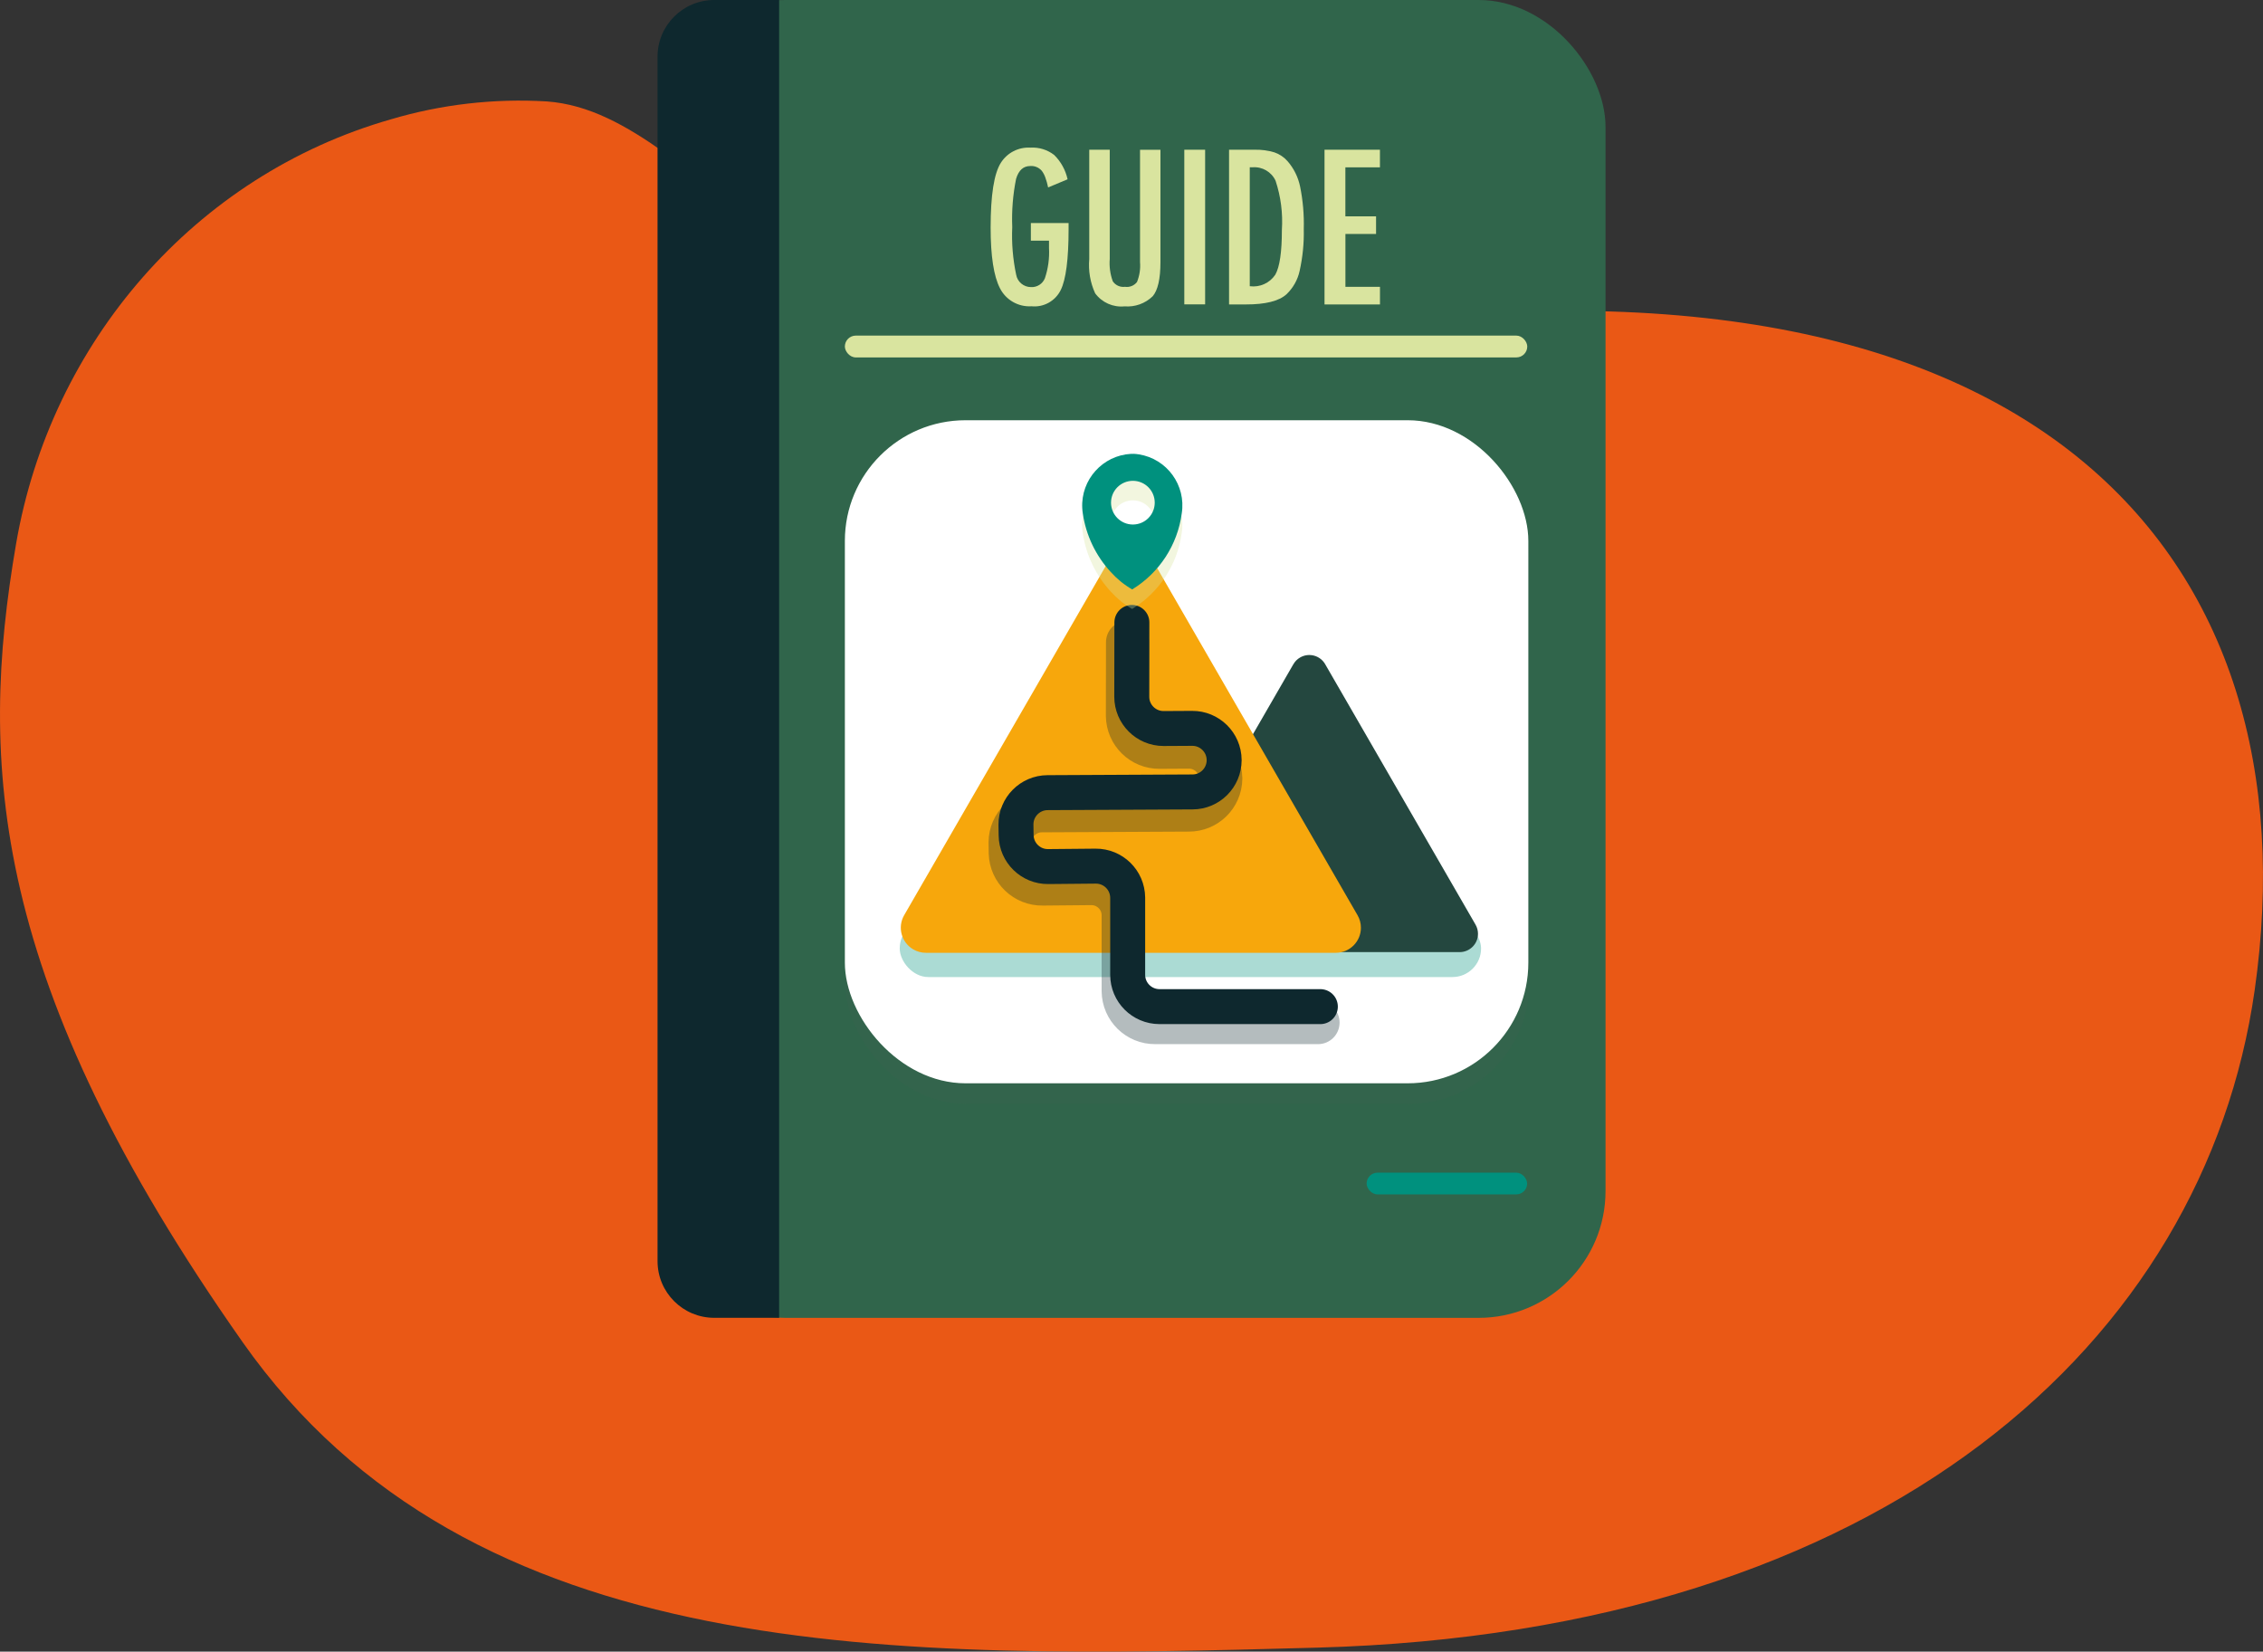 <svg xmlns="http://www.w3.org/2000/svg" id="Calque_1" viewBox="0 0 566.35 413.35"><rect x="0" y="0" width="566.35" height="413.35" fill="#333333" stroke="none"/><defs><style>.cls-1{fill:#f7a70c;}.cls-2,.cls-3{fill:#00917e;}.cls-4{fill:#ea5815;}.cls-5{fill:#fff;}.cls-6{fill:#30654b;}.cls-7,.cls-8{fill:#d9e49f;}.cls-9{fill:#24473f;}.cls-10{fill:#0e282e;}.cls-11{opacity:.31;stroke-width:10.78px;}.cls-11,.cls-3,.cls-8,.cls-12{isolation:isolate;}.cls-11,.cls-13{fill:none;stroke:#0e282e;stroke-linecap:round;stroke-linejoin:round;}.cls-3,.cls-8{opacity:.33;}.cls-12{fill:#3b634d;opacity:.3;}.cls-13{stroke-width:8.75px;}</style></defs><g id="Management"><path id="Trac&#xE9;_452" class="cls-4" d="M60.67,335.82c57.18,81.37,163.64,79.45,269.12,76.52,142.12-3.95,221.93-76.64,234.47-164.49,15.39-107.76-53.34-193.27-240.47-164.39-122.48,18.9-144.87-55.06-186.99-58.08-13.14-.78-26.31,.73-38.93,4.47C48.76,43.88,12.68,85.72,4.03,136.07c-9.45,54.95-6.57,109.81,56.65,199.76Z"></path><rect id="Rectangle_75" class="cls-6" x="164.75" width="237.06" height="329.81" rx="31.75" ry="31.75"></rect><rect id="Rectangle_76" class="cls-12" x="211.52" y="110.36" width="171.21" height="165.94" rx="30.22" ry="30.22"></rect><rect id="Rectangle_77" class="cls-5" x="211.44" y="105.17" width="171.05" height="165.94" rx="30.2" ry="30.2"></rect><rect id="Rectangle_78" class="cls-3" x="225.17" y="230.2" width="145.49" height="14.32" rx="7.16" ry="7.16"></rect><path id="Trac&#xE9;_453" class="cls-9" d="M323.69,166.22l-37.62,65.16c-1.27,2.19-.52,5,1.67,6.28,.7,.41,1.5,.62,2.31,.62h75.24c2.54,0,4.6-2.05,4.6-4.58,0-.81-.21-1.61-.62-2.31l-37.62-65.16c-1.26-2.2-4.07-2.96-6.27-1.69-.71,.4-1.29,.99-1.69,1.69h.01Z"></path><path id="Trac&#xE9;_454" class="cls-1" d="M277.58,140.18l-51.3,88.86c-1.73,3-.7,6.84,2.3,8.57,.95,.55,2.03,.84,3.13,.84h102.61c3.46,0,6.27-2.81,6.27-6.27,0-1.1-.29-2.18-.84-3.13l-51.3-88.86c-1.73-3-5.56-4.03-8.56-2.3-.96,.55-1.75,1.34-2.3,2.3h-.02Z"></path><path id="Trac&#xE9;_455" class="cls-11" d="M282.18,160.72l-.03,18.41c.05,4.41,3.65,7.94,8.06,7.89,.01,0,.02,0,.03,0l7.19-.04c4.39-.07,8.01,3.43,8.09,7.82,0,.03,0,.06,0,.1h0c-.07,4.36-3.64,7.86-8.01,7.83l-36.71,.18c-4.39-.03-7.98,3.51-8.01,7.91,0,.03,0,.06,0,.09l.04,2.57c.11,4.38,3.74,7.85,8.13,7.76l12.01-.11c4.4-.09,8.04,3.41,8.12,7.8,0,.02,0,.05,0,.07v19.05c.05,4.39,3.64,7.92,8.04,7.87,0,0,0,0,0,0h40.73"></path><path id="Trac&#xE9;_456" class="cls-13" d="M283.27,155.77l-.03,18.59c0,4.39,3.56,7.96,7.95,7.96,.02,0,.04,0,.05,0l7.11-.04c4.39-.03,7.98,3.51,8.01,7.91,0,.03,0,.06,0,.09h0c-.02,4.36-3.55,7.9-7.91,7.91l-36.28,.18c-4.39,.02-7.94,3.6-7.91,7.99,0,.02,0,.05,0,.07l.04,2.6c.06,4.38,3.65,7.89,8.03,7.84l11.86-.11c4.39-.04,7.99,3.48,8.03,7.88,0,.03,0,.05,0,.08v19.24c0,4.39,3.56,7.95,7.95,7.96h40.27"></path><path id="Trac&#xE9;_457" class="cls-8" d="M283.67,118.47h-.59c-7.13,.37-12.61,6.46-12.24,13.59,.02,.45,.07,.9,.14,1.34,.8,5.47,3.24,10.57,6.99,14.64,1.55,1.73,3.36,3.2,5.37,4.36,6.79-4.15,11.35-11.14,12.4-19.02,1.12-7.05-3.69-13.66-10.74-14.78-.45-.07-.9-.12-1.36-.14l.02,.02Zm-.16,17.69c-3.02,0-5.47-2.45-5.47-5.47s2.45-5.47,5.47-5.47,5.47,2.45,5.47,5.47c0,3.02-2.45,5.46-5.47,5.46h0Z"></path><path id="Trac&#xE9;_458" class="cls-2" d="M283.68,113.58h-.59c-7.13,.37-12.61,6.46-12.24,13.59,.02,.45,.07,.9,.14,1.34,.8,5.47,3.24,10.57,6.99,14.64,1.55,1.73,3.36,3.2,5.37,4.36,6.79-4.15,11.35-11.14,12.4-19.02,1.12-7.04-3.69-13.66-10.73-14.78-.45-.07-.91-.12-1.36-.14l.02,.02Zm-.16,17.69c-3.02,0-5.47-2.45-5.47-5.47s2.45-5.47,5.47-5.47,5.47,2.45,5.47,5.47-2.45,5.47-5.47,5.47Z"></path><path id="Trac&#xE9;_459" class="cls-10" d="M178.74,0h16.25V329.8h-16.25c-7.83,0-14.18-6.35-14.18-14.18V14.18c0-7.83,6.35-14.18,14.18-14.18Z"></path><rect id="Rectangle_79" class="cls-2" x="342.02" y="293.48" width="40.17" height="5.43" rx="2.72" ry="2.72"></rect><g id="Groupe_122"><path id="Trac&#xE9;_460" class="cls-7" d="M257.95,55.82h9.48v1.5c0,7.54-.66,12.63-1.97,15.27-1.35,2.75-4.27,4.37-7.32,4.06-3.3,.2-6.4-1.57-7.89-4.52-1.55-3-2.33-8.06-2.33-15.17,0-8.13,.85-13.53,2.56-16.22,1.59-2.52,4.43-3.97,7.4-3.79,2.14-.13,4.25,.52,5.94,1.83,1.69,1.66,2.85,3.78,3.36,6.09l-4.87,2.04c-.18-.87-.42-1.73-.73-2.57-.21-.58-.5-1.12-.87-1.61-.72-.82-1.78-1.26-2.86-1.18-1.75,0-2.92,1.07-3.56,3.21-.8,3.97-1.12,8.02-.96,12.07-.18,3.99,.15,8,.98,11.91,.31,1.79,1.87,3.1,3.69,3.11,1.52,.09,2.93-.8,3.5-2.21,.82-2.44,1.17-5,1.03-7.57v-1.84h-4.54v-4.41h-.03Z"></path><path id="Trac&#xE9;_461" class="cls-7" d="M272.62,37.47h5.11v27.36c-.15,1.89,.11,3.78,.76,5.57,.68,1,1.86,1.54,3.06,1.38,1.14,.17,2.29-.29,3-1.2,.64-1.58,.9-3.29,.76-4.99v-28.11h5.11v28.11c0,4.21-.66,7.06-1.94,8.55-1.87,1.82-4.44,2.74-7.05,2.53-2.85,.29-5.65-.95-7.35-3.26-1.23-2.68-1.74-5.64-1.48-8.58v-27.36h.02Z"></path><path id="Trac&#xE9;_462" class="cls-7" d="M296.39,37.47h5.21v38.7h-5.21V37.47Z"></path><path id="Trac&#xE9;_463" class="cls-7" d="M307.58,37.47h6.42c1.67-.04,3.34,.18,4.94,.66,1.28,.44,2.42,1.21,3.31,2.23,1.55,1.79,2.62,3.95,3.11,6.27,.72,3.52,1.03,7.12,.93,10.71,.08,3.51-.27,7.01-1.03,10.43-.48,2.25-1.64,4.3-3.31,5.89-1.88,1.69-5.27,2.54-10.15,2.53h-4.21V37.47Zm5.21,34.16c2.5,.33,4.97-.79,6.37-2.88,1.1-1.93,1.65-5.66,1.65-11.21,.27-4.17-.27-8.35-1.58-12.31-1.03-2.23-3.35-3.57-5.8-3.36h-.66v29.77h.01Z"></path><path id="Trac&#xE9;_464" class="cls-7" d="M331.48,37.47h13.87v4.41h-8.65v12.27h7.68v4.41h-7.67v13.22h8.65v4.41h-13.88V37.47Z"></path></g><rect id="Rectangle_80" class="cls-7" x="211.44" y="83.99" width="170.78" height="5.46" rx="2.73" ry="2.73"></rect></g></svg>